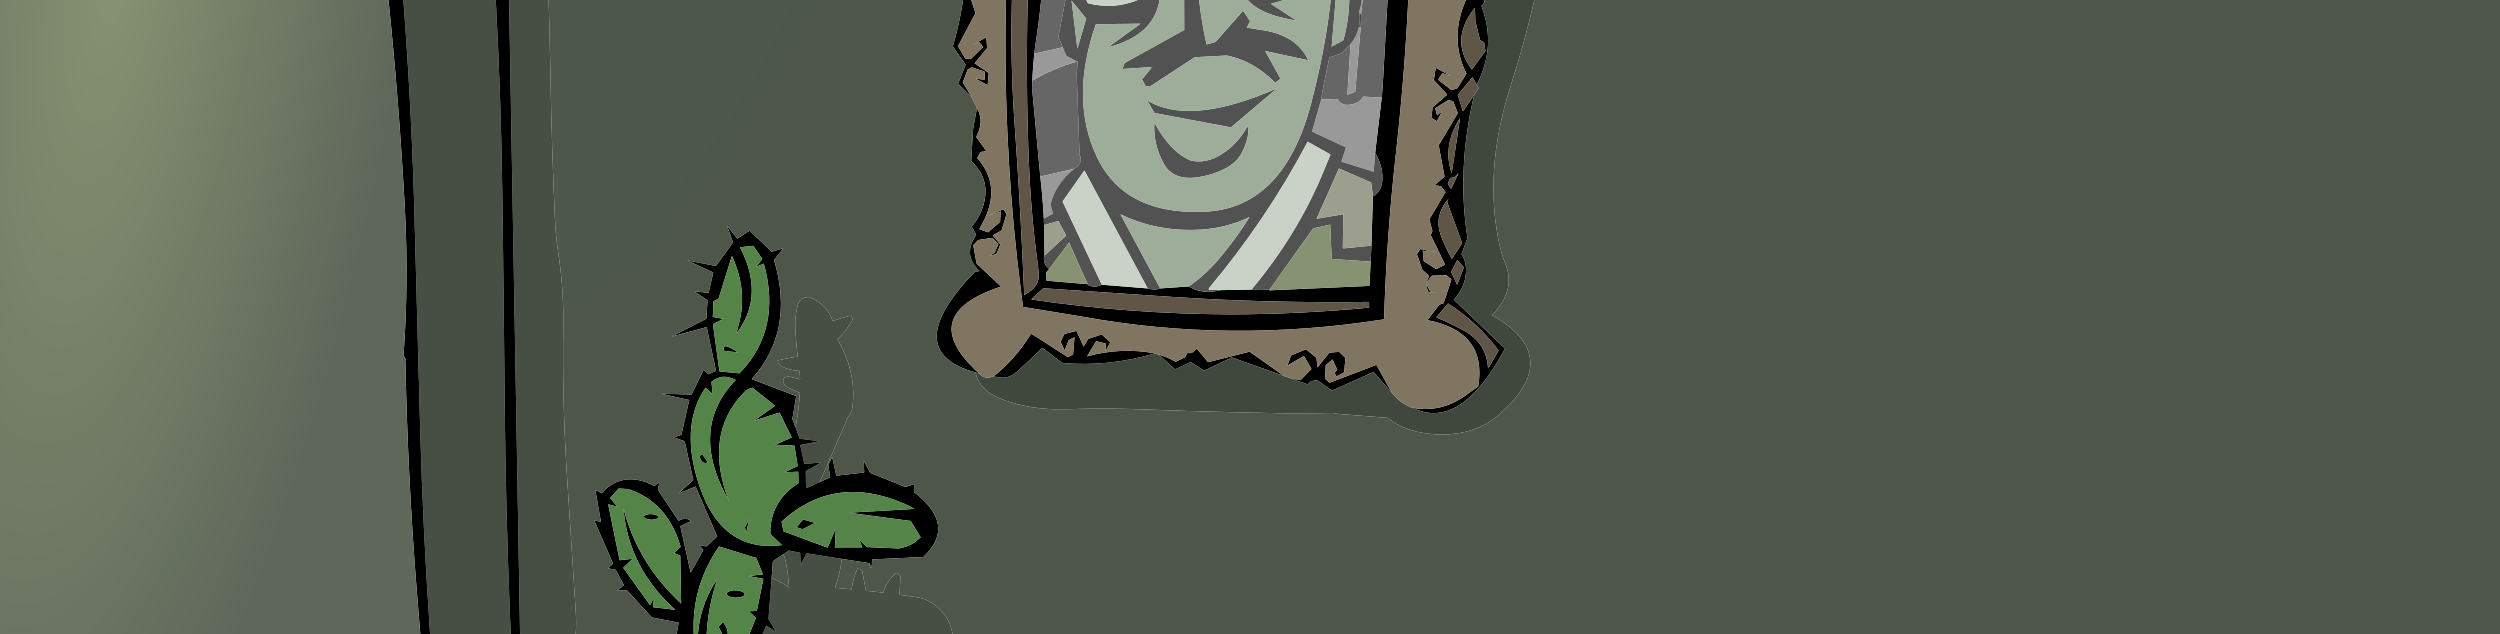 <?xml version="1.0" encoding="UTF-8" standalone="no"?>
<svg xmlns:xlink="http://www.w3.org/1999/xlink" height="352.95px" width="1391.2px" xmlns="http://www.w3.org/2000/svg">
  <g transform="matrix(1.0, 0.0, 0.0, 1.0, 695.6, 176.45)">
    <path d="M-165.55 176.5 L-271.3 176.5 -269.15 171.7 -263.75 175.2 -267.95 168.0 -266.2 145.15 Q-260.95 147.25 -256.5 150.6 -256.9 143.65 -258.2 136.85 -258.7 134.3 -259.65 131.95 L-256.65 129.9 -250.35 131.15 -250.0 137.7 -246.7 131.45 -227.2 134.55 Q-228.05 142.7 -230.95 150.65 L-221.7 151.5 Q-220.95 145.45 -218.45 140.0 L-216.8 140.3 -215.8 141.3 -213.7 152.3 -204.15 153.35 Q-202.2 146.65 -196.75 142.35 L-194.45 144.0 -195.05 154.55 -186.35 155.75 Q-179.3 156.7 -173.9 161.4 -166.8 167.6 -165.55 176.5 M-375.25 176.5 L-406.2 176.5 -412.3 -176.45 -390.3 -176.45 Q-389.65 -155.65 -389.3 -134.9 -388.6 -94.7 -386.8 -54.9 -386.35 -44.9 -384.85 -34.9 -381.85 -15.25 -382.15 5.2 -382.75 44.85 -380.35 84.3 L-375.25 163.3 Q-374.75 170.0 -375.25 176.5 M-411.35 176.5 L-456.25 176.5 Q-460.15 120.4 -461.75 64.05 L-464.8 -50.3 Q-466.2 -108.75 -470.45 -166.95 L-471.15 -176.45 -419.7 -176.45 Q-416.8 -122.5 -416.05 -68.35 -415.25 -10.5 -414.75 47.25 -414.2 106.2 -411.85 165.05 L-411.35 176.5 M-252.9 61.4 Q-251.1 52.0 -250.5 42.25 -253.4 40.8 -256.35 39.6 -259.35 38.4 -259.85 35.55 L-259.65 34.65 -258.9 33.55 -257.3 33.1 -257.25 32.9 -250.35 34.65 Q-250.4 32.25 -250.7 29.95 -254.0 29.75 -257.7 28.65 -262.3 27.3 -262.85 24.2 -257.45 22.75 -251.7 22.05 -252.6 14.55 -253.0 6.9 -253.35 0.3 -251.9 -5.9 -250.65 -11.3 -245.4 -11.15 -235.55 -7.45 -232.2 2.15 -227.3 0.5 -222.4 -0.8 L-221.5 0.25 -221.1 1.2 Q-224.4 7.65 -229.55 12.25 L-228.75 13.8 Q-219.1 31.15 -221.15 49.55 -221.55 52.85 -223.7 55.55 -231.05 72.8 -238.75 90.2 L-239.5 91.85 -247.05 95.25 -247.2 85.7 -238.5 80.9 -247.95 81.75 -250.3 71.2 -239.65 69.1 -250.55 67.7 -252.9 61.4 M-210.6 139.45 L-211.45 139.5 -211.75 136.95 -210.6 139.45" fill="#474f44" fill-rule="evenodd" stroke="none"/>
    <path d="M76.55 -176.45 L88.05 -176.45 Q86.0 -133.9 81.2 -91.15 76.0 -44.8 74.6 1.25 -11.5 14.75 -93.65 -0.3 L-126.3 -5.65 -126.9 -10.15 -129.55 -31.95 Q-137.45 -103.65 -135.8 -176.45 L-132.5 -176.45 Q-133.45 -141.15 -130.9 -106.0 -128.4 -70.75 -126.7 -35.6 L-125.65 -12.45 -125.55 -12.0 -125.35 -12.45 -125.05 -12.65 Q-117.8 -16.5 -117.5 -22.85 L-117.6 -25.1 -119.95 -44.15 Q-122.2 -65.05 -123.05 -85.9 -124.85 -131.05 -123.7 -176.45 L-116.2 -176.45 Q-117.5 -163.75 -119.5 -150.95 L-120.05 -146.55 Q-120.85 -139.0 -121.15 -131.6 L-121.3 -127.6 -116.7 -78.2 Q-115.35 -66.6 -114.75 -55.05 L-114.7 -54.7 Q-114.85 -52.9 -114.5 -51.2 L-114.5 -51.05 -114.35 -34.15 Q-115.3 -30.95 -113.35 -28.35 L-111.75 -26.7 -113.45 -24.8 -113.2 -20.25 -90.25 -18.3 -89.95 -17.75 Q-86.15 -16.05 -82.45 -18.0 L-56.95 -15.95 Q-53.15 -14.7 -49.95 -15.95 L-34.1 -17.05 Q-26.45 -12.35 -16.5 -15.0 L0.8 -15.3 Q5.85 -14.85 10.9 -15.35 L10.55 -14.85 11.2 -14.9 66.45 -17.35 67.15 -30.85 67.55 -39.75 68.4 -67.15 Q73.35 -69.7 73.7 -76.8 74.0 -83.9 69.65 -91.4 L73.3 -122.1 73.8 -127.8 76.55 -176.45 M120.15 -176.45 L130.25 -176.45 130.5 -175.1 128.8 -172.95 Q137.3 -151.25 126.2 -129.3 L123.8 -133.5 115.6 -123.6 118.5 -114.5 124.8 -123.75 Q115.0 -83.1 121.0 -43.95 L117.7 -35.05 Q120.05 -31.25 120.2 -27.35 120.7 -17.75 113.45 -9.65 L141.9 17.55 Q117.05 63.85 90.25 50.4 106.95 53.75 121.75 42.3 L127.0 38.6 Q132.05 8.15 98.75 1.7 L105.3 -6.85 107.75 -7.75 112.1 -20.95 109.3 -23.3 101.3 -23.05 98.1 -19.1 99.6 -23.0 96.0 -26.2 92.9 -34.95 94.75 -37.85 104.1 -35.9 96.1 -36.95 96.7 -31.1 103.7 -26.65 108.55 -29.2 100.55 -45.65 101.5 -47.9 99.8 -54.4 108.8 -69.55 106.25 -72.9 102.55 -73.3 108.25 -78.15 105.0 -95.6 115.65 -113.5 113.0 -120.2 110.2 -120.7 103.05 -116.2 104.1 -112.3 106.95 -114.55 103.95 -109.0 100.95 -110.9 101.6 -116.7 109.75 -123.8 102.3 -131.9 103.35 -138.75 111.9 -134.15 107.0 -135.75 104.7 -132.05 112.1 -126.3 115.4 -127.35 120.45 -135.45 Q110.65 -154.95 120.15 -176.45 M-271.3 176.5 L-278.6 176.5 -274.95 167.4 -278.8 163.7 -274.45 163.55 -270.8 145.65 -279.05 144.1 -271.05 143.15 -274.75 134.05 -295.5 127.65 -297.6 130.85 Q-310.75 151.9 -309.55 176.5 L-319.1 176.5 -317.95 170.05 -332.85 167.15 -346.7 152.05 -351.9 152.05 -348.4 149.15 -353.0 140.6 -357.35 139.8 -354.45 137.2 -364.9 113.15 -361.2 113.95 -364.3 96.25 -360.75 97.95 Q-348.85 84.9 -331.45 94.0 L-328.65 91.95 -329.45 96.1 -318.05 113.3 -314.2 111.85 -310.8 113.45 -317.0 116.35 -311.25 142.2 -304.2 129.6 -306.6 126.85 -302.55 127.65 -296.5 122.1 -308.5 94.3 -318.25 98.3 -309.8 90.65 -314.6 69.1 -320.6 66.95 -316.4 65.45 -312.05 46.15 -327.65 42.65 -310.75 43.1 -304.0 29.25 -301.45 31.8 -297.15 29.9 -302.35 5.6 -322.0 10.9 -302.45 0.85 -301.9 -9.35 -309.25 -14.3 -301.25 -13.5 -298.7 -24.8 -313.2 -31.55 -297.2 -28.45 -287.7 -41.55 -291.15 -51.1 -285.3 -43.65 -278.45 -48.1 -266.15 -36.35 -259.55 -38.35 -264.85 -31.85 Q-253.15 7.85 -277.3 34.5 L-252.5 43.95 -254.65 56.65 -252.9 61.4 -250.55 67.7 -239.65 69.1 -250.3 71.2 -247.95 81.75 -238.5 80.9 -247.2 85.7 -247.05 95.25 -239.5 91.85 -233.65 89.2 -234.7 82.2 -232.5 77.85 -230.2 88.25 -214.7 86.5 -214.9 79.95 -211.4 86.65 -191.75 94.55 -186.9 92.9 -187.0 97.35 Q-162.9 115.8 -181.8 133.5 L-210.2 134.85 -210.6 139.45 -211.75 136.95 -227.2 134.55 -246.7 131.45 -250.0 137.7 -250.35 131.15 -256.65 129.9 -259.65 131.95 -265.5 135.9 -266.2 145.15 -267.95 168.0 -263.75 175.2 -269.15 171.7 -271.3 176.5 M-290.65 176.5 L-293.65 176.5 -295.75 172.3 -293.2 169.6 Q-290.35 173.65 -290.65 176.5 M-302.35 176.5 L-307.2 176.5 Q-306.15 161.5 -298.15 148.5 L-296.4 145.8 Q-301.5 160.75 -302.35 176.5 M-406.2 176.5 L-411.35 176.5 -411.85 165.05 Q-414.2 106.2 -414.75 47.25 -415.25 -10.5 -416.05 -68.35 -416.8 -122.5 -419.7 -176.45 L-412.3 -176.45 -406.2 176.5 M-456.25 176.5 L-461.7 176.5 -463.75 151.4 Q-468.8 87.35 -470.05 23.05 L-471.05 21.55 Q-468.1 -19.4 -470.3 -60.5 -473.45 -118.6 -479.4 -176.45 L-471.15 -176.45 -470.45 -166.95 Q-466.2 -108.75 -464.8 -50.3 L-461.75 64.05 Q-460.15 120.4 -456.25 176.5 M-159.7 -176.45 L-155.15 -176.45 -152.75 -169.15 -162.5 -150.75 -158.45 -143.95 -155.35 -143.6 -148.55 -150.3 -150.8 -153.2 -154.8 -151.2 -146.7 -155.75 -146.3 -149.65 -153.25 -141.25 -145.45 -135.9 -145.95 -129.05 -152.95 -132.8 -147.65 -132.0 -147.55 -136.5 -154.75 -139.0 -157.1 -137.75 -159.8 -130.65 -154.95 -122.45 -162.45 -129.85 -158.25 -140.5 -165.4 -150.65 Q-161.55 -163.45 -159.7 -176.45 M130.3 -152.9 L128.0 -154.15 125.45 -164.65 125.15 -172.15 Q110.85 -154.2 123.5 -137.8 L131.0 -148.1 130.3 -152.9 M79.0 42.2 L68.75 30.55 45.65 40.9 37.3 35.05 34.1 35.65 32.05 37.45 23.6 34.45 28.35 34.85 34.2 28.9 30.0 21.6 20.75 27.0 22.9 21.3 31.15 17.9 37.0 22.7 37.55 28.0 44.15 19.8 49.65 19.35 53.1 22.75 52.4 30.8 48.05 33.0 47.1 31.1 48.55 29.25 45.9 23.6 42.15 26.8 41.75 34.3 44.25 36.55 70.35 26.6 79.0 42.2 M18.8 32.7 L-10.15 22.45 -25.5 29.85 -33.0 25.0 -41.7 29.1 -50.8 20.85 Q-45.9 22.3 -41.45 24.8 L-41.45 24.9 -41.4 24.9 -36.15 22.35 -34.95 20.05 -32.45 20.0 -29.55 17.6 -23.35 25.1 -0.2 19.25 18.8 32.7 M-52.9 20.2 Q-78.55 27.8 -104.4 25.55 L-115.6 17.1 Q-122.6 24.15 -129.65 30.35 -134.3 34.3 -138.65 33.65 L-143.1 33.0 Q-141.4 32.15 -139.5 30.4 -129.0 21.0 -121.8 9.15 L-101.45 22.25 -98.45 20.8 -97.65 11.2 -100.85 12.8 -103.15 18.55 -105.45 13.75 -103.25 9.35 -96.55 7.7 -92.6 16.35 -90.05 12.15 -82.5 9.65 -77.75 14.05 -80.35 19.0 -80.25 14.75 -85.6 13.4 -90.65 21.85 Q-71.7 16.65 -52.9 20.2 M-150.8 31.35 L-152.75 30.85 Q-195.75 18.85 -153.05 -25.25 L-150.45 -25.6 Q-160.2 -34.35 -152.35 -45.8 L-154.85 -50.4 Q-150.85 -55.0 -148.95 -60.45 -143.45 -76.0 -155.15 -86.85 L-154.1 -104.6 -151.95 -116.35 Q-148.45 -110.35 -150.95 -103.4 L-152.35 -100.2 -146.65 -92.35 -149.9 -91.85 -151.8 -88.5 Q-138.65 -73.8 -147.65 -54.6 L-150.6 -48.95 -145.85 -47.15 -139.05 -52.95 -138.75 -58.8 -146.5 -56.2 -137.3 -59.95 -135.45 -57.45 -138.25 -48.2 -143.15 -45.45 -138.9 -40.4 -141.15 -35.05 -145.35 -33.9 -142.15 -35.75 -140.0 -40.7 -143.4 -44.1 -151.25 -42.9 -154.0 -39.95 -152.15 -29.8 -138.55 -17.0 -142.4 -15.65 Q-183.6 -0.25 -153.05 29.25 L-150.8 31.35 M112.3 -80.35 L116.9 -110.8 115.05 -107.6 Q107.6 -94.15 112.1 -80.45 L112.05 -80.0 112.3 -80.35 M111.4 -77.35 L110.05 -74.25 111.9 -71.3 116.1 -80.2 113.75 -77.85 111.4 -77.35 M109.7 -64.1 L110.45 -65.85 109.15 -64.25 Q102.8 -55.65 105.9 -46.35 108.4 -39.2 112.35 -32.35 L118.05 -41.15 109.7 -64.1 M98.95 -14.15 L98.0 -18.8 100.3 -14.35 103.75 -13.4 98.95 -14.15 M66.3 -5.25 L66.25 -8.45 Q11.3 -7.65 -42.9 -11.2 L-115.05 -16.05 -121.75 -9.8 Q-67.2 -1.7 -10.5 -1.5 27.75 -1.6 66.3 -5.25 M119.0 -27.7 L115.35 -31.7 111.9 -25.15 115.3 -17.95 119.0 -27.7 M132.4 27.75 L132.4 28.25 133.15 27.6 138.35 18.6 Q126.75 3.05 110.2 -7.6 L103.65 0.2 Q111.45 3.35 118.8 7.4 131.4 14.2 132.4 27.75 M-94.6 -27.65 L-93.8 -28.05 -94.45 -27.25 -94.6 -27.65 M-283.85 -38.85 Q-269.6 -11.75 -286.05 9.5 -285.3 7.25 -284.7 4.85 -279.25 -14.45 -288.3 -34.05 L-295.75 -10.15 -298.55 -8.85 -298.95 -0.1 -293.0 1.0 -298.85 3.9 -295.25 30.25 -284.1 31.3 Q-260.4 6.9 -270.55 -29.8 L-274.8 -28.0 -271.4 -32.35 -276.4 -39.65 -283.85 -38.85 M-284.85 19.65 L-292.55 18.85 Q-294.45 13.25 -284.85 19.65 M-276.9 39.3 Q-280.1 40.05 -281.95 42.3 -304.1 65.75 -290.0 102.3 -312.65 62.25 -286.2 35.0 -293.75 30.95 -299.7 36.1 L-299.0 42.95 -303.0 39.3 Q-316.3 58.75 -308.1 88.45 -296.05 131.6 -260.45 126.85 L-266.85 120.8 -266.95 120.0 Q-266.9 102.4 -251.25 92.4 L-251.4 86.05 -258.9 86.35 -251.7 82.85 -253.55 71.55 -264.15 71.05 -255.05 66.95 -261.8 53.15 -275.9 57.6 -264.25 49.35 -276.9 39.3 M-186.75 125.45 L-183.25 122.6 -188.85 113.45 -223.35 108.85 -186.7 106.75 Q-189.45 105.15 -192.3 103.9 -231.3 86.95 -260.65 113.8 L-259.65 119.2 -235.05 128.3 -230.5 117.6 -231.0 128.15 -215.75 128.15 -217.5 123.85 -213.1 128.0 -195.4 128.75 Q-190.5 127.95 -186.75 125.45 M-281.05 116.95 L-278.6 112.3 -280.4 120.3 -281.05 116.95 M-282.8 152.7 Q-281.3 153.3 -281.2 154.15 -281.1 154.9 -282.4 155.55 L-285.9 156.15 Q-287.95 156.15 -289.45 155.55 -291.15 154.9 -291.25 154.15 -291.4 153.3 -289.9 152.7 -288.6 152.05 -286.55 152.05 -284.5 152.05 -282.8 152.7 M-252.3 116.95 L-248.7 112.6 -241.95 114.55 -249.0 118.05 -252.3 116.95 M-304.5 76.75 L-301.95 80.45 -301.85 80.75 -302.85 81.4 Q-305.35 80.9 -306.0 78.6 -306.3 77.55 -305.6 76.6 L-304.5 76.75 M-356.1 100.7 L-352.1 105.5 -357.15 104.2 -350.8 135.3 -343.55 134.5 -348.75 139.5 -333.85 160.35 -331.75 156.35 -332.1 161.45 -319.8 162.9 Q-345.95 139.45 -348.65 106.45 -340.8 136.9 -316.55 159.45 L-317.05 132.75 -320.4 131.3 -316.85 127.8 Q-324.2 102.7 -346.15 95.7 L-351.35 95.4 -356.1 100.7 M-333.55 109.65 Q-332.0 109.6 -330.65 110.1 -329.45 110.55 -329.35 111.2 -329.3 111.85 -330.3 112.3 L-333.05 112.8 -335.8 112.3 Q-337.15 111.85 -337.25 111.2 -337.35 110.55 -336.15 110.1 -335.1 109.6 -333.55 109.65" fill="#000000" fill-rule="evenodd" stroke="none"/>
    <path d="M130.25 -176.45 L158.25 -176.45 Q152.7 -152.35 145.0 -128.5 129.8 -81.25 138.85 -40.15 139.9 -35.15 142.25 -29.35 144.3 -24.2 143.95 -19.1 143.45 -11.9 138.0 -4.8 L134.7 -1.05 Q155.4 10.6 156.0 24.85 156.55 37.8 140.2 52.9 125.95 66.35 103.3 65.25 87.05 64.35 76.65 56.1 L50.1 53.95 46.6 53.6 46.6 53.9 Q-7.5 53.4 -61.55 51.3 -81.25 50.55 -101.3 51.25 L-109.55 51.25 -111.6 51.15 Q-126.3 50.35 -138.65 45.5 -150.5 40.9 -152.75 30.85 L-150.8 31.35 -150.0 32.1 Q-146.95 34.8 -143.1 33.0 L-138.65 33.65 Q-134.3 34.3 -129.65 30.35 -122.6 24.15 -115.6 17.1 L-104.4 25.55 Q-78.55 27.8 -52.9 20.2 L-50.8 20.85 -41.7 29.1 -33.0 25.0 -25.5 29.85 -10.15 22.45 18.8 32.7 23.6 34.45 32.05 37.45 34.1 35.65 37.3 35.05 45.65 40.9 68.75 30.55 79.0 42.2 Q83.9 48.25 90.25 50.4 117.05 63.85 141.9 17.55 L113.45 -9.65 Q120.7 -17.75 120.2 -27.35 120.05 -31.25 117.7 -35.05 L121.0 -43.95 Q115.0 -83.1 124.8 -123.75 L127.25 -127.45 126.2 -129.3 Q137.3 -151.25 128.8 -172.95 L130.5 -175.1 130.25 -176.45 M60.55 -161.2 Q61.35 -164.65 61.0 -168.55 L61.85 -168.7 61.6 -161.25 60.55 -161.2 M112.3 -80.35 L112.05 -80.0 112.1 -80.45 112.3 -80.35 M109.15 -64.25 L110.45 -65.85 109.7 -64.1 109.15 -64.25 M11.3 -15.85 L11.2 -14.9 10.55 -14.85 10.9 -15.35 11.3 -15.85 M133.15 27.6 L132.4 28.25 132.4 27.75 133.15 27.6 M-22.85 -15.2 L-23.4 -15.2 -22.75 -16.15 -22.85 -15.2 M-41.45 24.8 L-41.4 24.9 -41.45 24.9 -41.45 24.8" fill="#40473d" fill-rule="evenodd" stroke="none"/>
    <path d="M-278.6 176.5 L-290.65 176.5 Q-290.35 173.65 -293.2 169.6 L-295.75 172.3 -293.65 176.5 -302.35 176.5 Q-301.5 160.75 -296.4 145.8 L-298.15 148.5 Q-306.15 161.5 -307.2 176.5 L-309.55 176.5 Q-310.75 151.9 -297.6 130.85 L-295.5 127.65 -274.75 134.05 -271.05 143.15 -279.05 144.1 -270.8 145.65 -274.45 163.55 -278.8 163.7 -274.95 167.4 -278.6 176.5 M-276.9 39.3 L-264.25 49.35 -275.9 57.6 -261.8 53.15 -255.05 66.95 -264.15 71.05 -253.55 71.55 -251.7 82.85 -258.9 86.35 -251.4 86.05 -251.25 92.4 Q-266.9 102.4 -266.95 120.0 L-266.85 120.8 -260.45 126.85 Q-296.05 131.6 -308.1 88.45 -316.3 58.75 -303.0 39.3 L-299.0 42.95 -299.7 36.1 Q-293.75 30.95 -286.2 35.0 -312.65 62.25 -290.0 102.3 -304.1 65.75 -281.95 42.3 -280.1 40.05 -276.9 39.3 M-284.85 19.65 Q-294.45 13.25 -292.55 18.85 L-284.85 19.65 M-283.85 -38.85 L-276.4 -39.65 -271.4 -32.35 -274.8 -28.0 -270.55 -29.8 Q-260.4 6.9 -284.1 31.3 L-295.25 30.25 -298.85 3.9 -293.0 1.0 -298.95 -0.1 -298.55 -8.85 -295.75 -10.15 -288.3 -34.05 Q-279.25 -14.45 -284.7 4.85 -285.3 7.25 -286.05 9.5 -269.6 -11.75 -283.85 -38.85 M-186.75 125.45 Q-190.5 127.95 -195.4 128.75 L-213.1 128.0 -217.5 123.85 -215.75 128.15 -231.0 128.15 -230.5 117.6 -235.05 128.3 -259.65 119.2 -260.65 113.8 Q-231.3 86.95 -192.3 103.9 -189.45 105.15 -186.7 106.75 L-223.35 108.85 -188.85 113.45 -183.25 122.6 -186.75 125.45 M-282.8 152.7 Q-284.5 152.05 -286.55 152.05 -288.6 152.05 -289.9 152.7 -291.4 153.3 -291.25 154.15 -291.15 154.9 -289.45 155.55 -287.95 156.15 -285.9 156.15 L-282.4 155.55 Q-281.1 154.9 -281.2 154.15 -281.3 153.3 -282.8 152.7 M-281.05 116.95 L-280.4 120.3 -278.6 112.3 -281.05 116.95 M-252.3 116.95 L-249.0 118.05 -241.95 114.55 -248.7 112.6 -252.3 116.95 M-333.55 109.65 Q-335.1 109.6 -336.15 110.1 -337.35 110.55 -337.25 111.2 -337.15 111.85 -335.8 112.3 L-333.05 112.8 -330.3 112.3 Q-329.3 111.85 -329.35 111.2 -329.45 110.55 -330.65 110.1 -332.0 109.6 -333.55 109.65 M-356.1 100.7 L-351.35 95.4 -346.15 95.7 Q-324.2 102.7 -316.85 127.8 L-320.4 131.3 -317.05 132.75 -316.55 159.45 Q-340.8 136.9 -348.65 106.45 -345.95 139.45 -319.8 162.9 L-332.1 161.45 -331.75 156.35 -333.85 160.35 -348.75 139.5 -343.55 134.5 -350.8 135.3 -357.15 104.2 -352.1 105.5 -356.1 100.7 M-304.5 76.75 L-305.6 76.6 Q-306.3 77.55 -306.0 78.6 -305.35 80.9 -302.85 81.4 L-301.85 80.75 -301.95 80.45 -304.5 76.75" fill="#548448" fill-rule="evenodd" stroke="none"/>
    <path d="M-132.5 -176.45 L-123.7 -176.45 Q-124.85 -131.05 -123.05 -85.9 -122.2 -65.05 -119.95 -44.15 L-117.6 -25.1 -117.5 -22.85 Q-117.8 -16.5 -125.05 -12.65 L-125.35 -12.45 -125.65 -12.45 -126.7 -35.6 Q-128.4 -70.75 -130.9 -106.0 -133.45 -141.15 -132.5 -176.45 M130.3 -152.9 L131.0 -148.1 123.5 -137.8 Q110.85 -154.2 125.15 -172.15 L125.45 -164.65 128.0 -154.15 130.3 -152.9 M126.2 -129.3 L127.25 -127.45 124.8 -123.75 118.5 -114.5 115.6 -123.6 123.8 -133.5 126.2 -129.3 M112.1 -80.45 Q107.6 -94.15 115.05 -107.6 L116.9 -110.8 112.3 -80.35 112.1 -80.45 M111.4 -77.35 L113.75 -77.85 116.1 -80.2 111.9 -71.3 110.05 -74.25 111.4 -77.35 M109.15 -64.25 L109.7 -64.1 118.05 -41.15 112.35 -32.35 Q108.4 -39.2 105.9 -46.35 102.8 -55.65 109.15 -64.25 M66.3 -5.25 Q27.75 -1.6 -10.5 -1.5 -67.2 -1.7 -121.75 -9.8 L-115.05 -16.05 -42.9 -11.2 Q11.3 -7.65 66.25 -8.45 L66.3 -5.25 M119.0 -27.7 L115.3 -17.95 111.9 -25.15 115.35 -31.7 119.0 -27.7 M133.15 27.6 L132.4 27.75 Q131.4 14.2 118.8 7.4 111.45 3.35 103.65 0.2 L110.2 -7.6 Q126.75 3.05 138.35 18.6 L133.15 27.6" fill="#5f5647" fill-rule="evenodd" stroke="none"/>
    <path d="M88.05 -176.45 L120.15 -176.45 Q110.65 -154.95 120.45 -135.45 L115.4 -127.35 112.1 -126.3 104.7 -132.05 107.0 -135.75 111.9 -134.15 103.35 -138.75 102.3 -131.9 109.75 -123.8 101.6 -116.7 100.95 -110.9 103.95 -109.0 106.95 -114.55 104.1 -112.3 103.05 -116.2 110.2 -120.7 113.0 -120.2 115.65 -113.5 105.0 -95.6 108.25 -78.15 102.55 -73.3 106.25 -72.9 108.8 -69.55 99.8 -54.4 101.5 -47.9 100.55 -45.65 108.55 -29.2 103.7 -26.65 96.7 -31.1 96.1 -36.95 104.1 -35.9 94.75 -37.85 92.9 -34.95 96.0 -26.2 99.6 -23.0 98.1 -19.1 101.3 -23.05 109.3 -23.3 112.1 -20.95 107.75 -7.75 105.3 -6.85 98.75 1.7 Q132.05 8.15 127.0 38.6 L121.75 42.3 Q106.95 53.75 90.25 50.4 83.9 48.25 79.0 42.2 L70.35 26.6 44.25 36.55 41.75 34.3 42.15 26.8 45.9 23.6 48.55 29.25 47.1 31.1 48.05 33.0 52.4 30.8 53.1 22.75 49.65 19.35 44.15 19.8 37.55 28.0 37.0 22.7 31.15 17.9 22.9 21.3 20.75 27.0 30.0 21.6 34.2 28.9 28.35 34.85 23.6 34.45 18.8 32.7 -0.2 19.25 -23.35 25.1 -29.55 17.6 -32.45 20.0 -34.95 20.05 -36.15 22.35 -41.4 24.9 -41.45 24.8 Q-45.9 22.3 -50.8 20.85 L-52.9 20.2 Q-71.7 16.65 -90.65 21.85 L-85.6 13.4 -80.25 14.75 -80.35 19.0 -77.75 14.05 -82.5 9.65 -90.05 12.15 -92.6 16.35 -96.55 7.7 -103.25 9.35 -105.45 13.75 -103.15 18.55 -100.85 12.8 -97.65 11.2 -98.45 20.8 -101.45 22.25 -121.8 9.15 Q-129.0 21.0 -139.5 30.4 -141.4 32.15 -143.1 33.0 -146.95 34.8 -150.0 32.1 L-150.8 31.35 -153.05 29.25 Q-183.6 -0.25 -142.4 -15.65 L-138.55 -17.0 -152.15 -29.8 -154.0 -39.95 -151.25 -42.9 -143.4 -44.1 -140.0 -40.7 -142.15 -35.75 -145.35 -33.9 -141.15 -35.05 -138.9 -40.4 -143.15 -45.45 -138.25 -48.2 -135.45 -57.45 -137.3 -59.95 -146.5 -56.2 -138.75 -58.8 -139.05 -52.95 -145.85 -47.15 -150.6 -48.95 -147.65 -54.6 Q-138.65 -73.8 -151.8 -88.5 L-149.9 -91.85 -146.65 -92.35 -152.35 -100.2 -150.95 -103.4 Q-148.45 -110.35 -151.95 -116.35 L-154.95 -122.45 -159.8 -130.65 -157.1 -137.75 -154.75 -139.0 -147.55 -136.5 -147.65 -132.0 -152.95 -132.8 -145.95 -129.05 -145.45 -135.9 -153.25 -141.25 -146.3 -149.65 -146.7 -155.75 -154.8 -151.2 -150.8 -153.2 -148.55 -150.3 -155.35 -143.6 -158.45 -143.95 -162.5 -150.75 -152.75 -169.15 -155.15 -176.45 -135.8 -176.45 Q-137.45 -103.65 -129.55 -31.95 L-126.9 -10.15 -126.3 -5.65 -93.65 -0.3 Q-11.5 14.75 74.6 1.25 76.0 -44.8 81.2 -91.15 86.0 -133.9 88.05 -176.45 M98.95 -14.15 L103.75 -13.4 100.3 -14.35 98.0 -18.8 98.95 -14.15" fill="#807560" fill-rule="evenodd" stroke="none"/>
    <path d="M62.65 -176.45 L76.55 -176.45 73.8 -127.8 73.3 -122.1 62.95 -122.7 Q61.65 -120.3 59.15 -119.1 51.5 -116.2 48.55 -121.4 L39.6 -121.1 40.35 -125.9 44.15 -144.45 50.8 -146.75 55.95 -151.95 54.2 -123.75 58.55 -125.45 61.6 -161.25 61.85 -168.7 62.65 -176.45 M-116.2 -176.45 L-102.7 -176.45 -106.65 -155.95 -105.4 -153.05 -104.25 -150.15 -120.05 -146.55 -119.5 -150.95 Q-117.5 -163.75 -116.2 -176.45 M-95.85 -142.25 L-96.45 -135.5 -94.85 -90.25 Q-93.7 -88.35 -94.45 -86.05 -95.4 -83.85 -97.8 -82.55 L-116.7 -78.2 -121.3 -127.6 -121.15 -131.6 Q-109.25 -138.6 -96.5 -142.1 L-95.85 -142.25" fill="#666666" fill-rule="evenodd" stroke="none"/>
    <path d="M62.2 -176.45 L62.65 -176.45 61.85 -168.7 61.0 -168.55 Q60.65 -170.25 61.25 -171.75 62.0 -174.2 62.2 -176.45 M60.55 -161.2 L61.6 -161.25 58.55 -125.45 54.2 -123.75 55.95 -151.95 Q59.45 -156.2 60.55 -161.2 M39.6 -121.1 L48.55 -121.4 Q51.5 -116.2 59.15 -119.1 61.65 -120.3 62.95 -122.7 L73.3 -122.1 69.65 -91.4 68.85 -80.85 50.85 -86.5 53.4 -94.4 34.5 -103.2 39.6 -121.1 M-104.25 -150.15 L-103.2 -147.7 -102.1 -145.35 -96.55 -142.35 -96.5 -142.1 Q-109.25 -138.6 -121.15 -131.6 -120.85 -139.0 -120.05 -146.55 L-104.25 -150.15 M-97.8 -82.55 Q-108.25 -74.2 -111.0 -62.6 L-109.55 -57.55 -114.1 -55.15 -114.75 -55.05 Q-115.35 -66.6 -116.7 -78.2 L-97.8 -82.55" fill="#999999" fill-rule="evenodd" stroke="none"/>
    <path d="M55.25 -176.45 L62.2 -176.45 Q62.0 -174.2 61.25 -171.75 60.65 -170.25 61.0 -168.55 61.35 -164.65 60.55 -161.2 59.45 -156.2 55.95 -151.95 L50.8 -146.75 44.15 -144.45 40.35 -125.9 39.6 -121.1 34.5 -103.2 53.4 -94.4 50.85 -86.5 68.85 -80.85 69.65 -91.4 Q74.0 -83.9 73.7 -76.8 73.35 -69.7 68.4 -67.15 L67.45 -74.85 49.5 -82.7 37.05 -54.7 51.9 -57.25 51.65 -38.2 67.55 -39.75 67.15 -30.85 45.45 -32.35 44.65 -51.45 35.2 -49.4 11.3 -15.85 10.9 -15.35 Q5.85 -14.85 0.8 -15.3 26.65 -46.15 41.1 -81.5 L44.8 -90.45 32.1 -97.6 Q9.55 -54.8 -22.75 -16.15 L-23.4 -15.2 -22.85 -15.2 -16.5 -15.0 Q-26.45 -12.35 -34.1 -17.05 -25.0 -23.4 -18.0 -31.55 -8.05 -43.15 -0.3 -55.6 -13.1 -49.6 -26.85 -48.7 -51.35 -47.15 -72.1 -57.2 L-49.95 -15.95 Q-53.15 -14.7 -56.95 -15.95 L-92.15 -81.6 -104.3 -64.3 -82.45 -18.0 Q-86.15 -16.05 -89.95 -17.75 L-90.25 -18.3 -94.45 -27.25 -93.8 -28.05 -94.6 -27.65 -100.65 -41.5 -111.75 -26.7 -113.35 -28.35 Q-115.3 -30.95 -114.35 -34.15 L-102.3 -45.4 -106.65 -53.5 -114.5 -51.2 Q-114.85 -52.9 -114.7 -54.7 L-114.1 -55.15 -109.55 -57.55 -111.0 -62.6 Q-108.25 -74.2 -97.8 -82.55 -95.4 -83.85 -94.45 -86.05 -93.7 -88.35 -94.85 -90.25 L-96.45 -135.5 -95.85 -142.25 -96.55 -142.35 -102.1 -145.35 -103.2 -147.7 -105.4 -153.05 -106.65 -155.95 -102.7 -176.45 -91.1 -176.45 -90.25 -174.7 -89.2 -174.4 Q-75.15 -171.2 -62.5 -176.45 L-50.35 -176.45 Q-53.4 -156.7 -79.15 -150.05 L-60.95 -163.25 -85.75 -163.0 Q-100.4 -121.3 -85.2 -89.1 L-84.95 -88.6 Q-81.75 -82.0 -77.3 -76.85 -60.5 -57.3 -25.75 -58.6 18.45 -60.25 33.9 -118.5 41.45 -147.25 44.55 -173.3 L44.9 -176.45 47.65 -176.45 45.45 -150.55 51.95 -154.1 Q55.05 -165.3 55.25 -176.45 M-36.65 -176.45 L-28.3 -176.45 Q-27.6 -169.65 -26.4 -162.95 -25.45 -157.3 -24.15 -151.7 L-19.2 -153.1 -3.85 -170.5 0.05 -164.75 -1.8 -161.05 7.25 -159.65 Q26.15 -156.7 32.45 -142.9 L8.45 -148.05 17.0 -132.65 14.05 -130.35 Q2.25 -142.4 -12.8 -145.55 L-30.7 -144.65 -55.2 -128.6 -58.1 -128.55 -60.15 -132.3 -55.15 -138.25 -54.25 -139.45 -55.35 -139.1 -70.95 -138.05 -69.8 -141.4 -36.6 -159.8 -36.65 -176.45 M-1.3 -176.45 L19.0 -176.45 11.65 -174.35 25.4 -165.3 24.55 -165.2 Q13.9 -167.0 6.95 -170.4 1.75 -172.95 -1.3 -176.45 M-96.05 -149.4 L-91.15 -166.1 -99.3 -176.1 -96.05 -149.4 M-33.0 -87.15 Q-24.55 -85.1 -15.7 -90.7 -6.8 -96.3 -1.35 -106.35 0.2 -100.8 -4.55 -91.45 -9.3 -82.1 -25.8 -78.4 -42.3 -74.75 -48.1 -85.55 -53.95 -96.35 -53.25 -108.25 -44.3 -91.8 -33.0 -87.15 M15.2 -127.4 L-10.6 -105.55 -53.2 -113.55 -57.25 -120.6 Q-52.95 -118.0 -47.85 -116.55 -24.55 -109.9 15.2 -127.4" fill="#525252" fill-rule="evenodd" stroke="none"/>
    <path d="M47.65 -176.45 L55.25 -176.45 Q55.05 -165.3 51.95 -154.1 L45.45 -150.55 47.65 -176.45 M-50.35 -176.45 L-36.65 -176.45 -36.6 -159.8 -69.8 -141.4 -70.95 -138.05 -55.35 -139.1 -55.15 -138.25 -60.15 -132.3 -58.1 -128.55 -55.2 -128.6 -30.7 -144.65 -12.8 -145.55 Q2.25 -142.4 14.05 -130.35 L17.0 -132.65 8.45 -148.05 32.45 -142.9 Q26.15 -156.7 7.25 -159.65 L-1.8 -161.05 0.05 -164.75 -3.85 -170.5 -19.2 -153.1 -24.15 -151.7 Q-25.45 -157.3 -26.4 -162.95 -27.6 -169.65 -28.3 -176.45 L-1.3 -176.45 Q1.75 -172.95 6.95 -170.4 13.9 -167.0 24.55 -165.2 L25.4 -165.3 11.65 -174.35 19.0 -176.45 44.9 -176.45 44.55 -173.3 Q41.45 -147.25 33.9 -118.5 18.45 -60.25 -25.75 -58.6 -60.5 -57.3 -77.3 -76.85 -81.75 -82.0 -84.95 -88.6 L-85.2 -89.1 Q-100.4 -121.3 -85.75 -163.0 L-60.95 -163.25 -79.15 -150.05 Q-53.4 -156.7 -50.35 -176.45 M-49.95 -15.95 L-72.1 -57.2 Q-51.35 -47.15 -26.85 -48.7 -13.1 -49.6 -0.3 -55.6 -8.05 -43.15 -18.0 -31.55 -25.0 -23.4 -34.1 -17.05 L-49.95 -15.95 M-96.05 -149.4 L-99.3 -176.1 -91.15 -166.1 -96.05 -149.4 M15.2 -127.4 Q-24.55 -109.9 -47.85 -116.55 -52.95 -118.0 -57.25 -120.6 L-53.2 -113.55 -10.6 -105.55 15.2 -127.4 M-33.0 -87.15 Q-44.3 -91.8 -53.25 -108.25 -53.95 -96.35 -48.1 -85.55 -42.3 -74.75 -25.8 -78.4 -9.3 -82.1 -4.55 -91.45 0.2 -100.8 -1.35 -106.35 -6.8 -96.3 -15.7 -90.7 -24.55 -85.1 -33.0 -87.15" fill="#9ead9a" fill-rule="evenodd" stroke="none"/>
    <path d="M-91.1 -176.45 L-62.5 -176.45 Q-75.15 -171.2 -89.2 -174.4 L-90.25 -174.7 -91.1 -176.45 M-22.75 -16.15 Q9.55 -54.8 32.1 -97.6 L44.8 -90.45 41.1 -81.5 Q26.65 -46.15 0.8 -15.3 L-16.5 -15.0 -22.85 -15.2 -22.75 -16.15 M-82.45 -18.0 L-104.3 -64.3 -92.15 -81.6 -56.95 -15.95 -82.45 -18.0" fill="#cad2c8" fill-rule="evenodd" stroke="none"/>
    <path d="M11.3 -15.85 L35.2 -49.4 44.65 -51.45 45.45 -32.35 67.15 -30.85 66.45 -17.35 11.2 -14.9 11.3 -15.85 M-111.75 -26.7 L-100.65 -41.5 -94.6 -27.65 -94.45 -27.25 -90.25 -18.3 -113.2 -20.25 -113.45 -24.8 -111.75 -26.7" fill="#879272" fill-rule="evenodd" stroke="none"/>
    <path d="M67.55 -39.75 L51.65 -38.2 51.9 -57.25 37.05 -54.7 49.5 -82.7 67.45 -74.85 68.4 -67.15 67.55 -39.75 M-114.5 -51.2 L-106.65 -53.5 -102.3 -45.4 -114.35 -34.15 -114.5 -51.05 -114.5 -51.2" fill="#9d9f8e" fill-rule="evenodd" stroke="none"/>
    <path d="M158.25 -176.45 L695.6 -176.45 695.6 176.5 -165.55 176.5 Q-166.8 167.6 -173.9 161.4 -179.3 156.7 -186.35 155.75 L-195.05 154.55 -194.45 144.0 -196.75 142.35 Q-202.2 146.65 -204.15 153.35 L-213.7 152.3 -215.8 141.3 -216.8 140.3 -218.45 140.0 Q-220.95 145.45 -221.7 151.5 L-230.95 150.65 Q-228.05 142.7 -227.2 134.55 L-211.75 136.95 -211.45 139.5 -210.6 139.45 -210.2 134.85 -181.8 133.5 Q-162.9 115.8 -187.0 97.35 L-186.9 92.9 -191.75 94.55 -211.4 86.65 -214.9 79.95 -214.7 86.5 -230.2 88.25 -232.5 77.85 -234.7 82.2 -233.65 89.2 -239.5 91.85 -238.75 90.2 Q-231.05 72.8 -223.7 55.55 -221.55 52.85 -221.15 49.55 -219.1 31.15 -228.75 13.8 L-229.55 12.25 Q-224.4 7.65 -221.1 1.2 L-221.5 0.25 -222.4 -0.8 Q-227.3 0.5 -232.2 2.15 -235.55 -7.45 -245.4 -11.15 -250.65 -11.3 -251.9 -5.9 -253.35 0.3 -253.0 6.9 -252.6 14.55 -251.7 22.05 -257.45 22.75 -262.85 24.2 -262.3 27.3 -257.7 28.65 -254.0 29.75 -250.7 29.95 -250.4 32.25 -250.35 34.65 L-257.25 32.9 -257.3 33.1 -258.9 33.55 -259.65 34.65 -259.85 35.55 Q-259.35 38.4 -256.35 39.6 -253.4 40.8 -250.5 42.25 -251.1 52.0 -252.9 61.4 L-254.65 56.65 -252.5 43.95 -277.3 34.5 Q-253.15 7.85 -264.85 -31.85 L-259.55 -38.35 -266.15 -36.35 -278.45 -48.1 -285.3 -43.65 -291.15 -51.1 -287.7 -41.55 -297.2 -28.45 -313.2 -31.55 -298.7 -24.8 -301.25 -13.5 -309.25 -14.3 -301.9 -9.35 -302.45 0.85 -322.0 10.9 -302.35 5.6 -297.15 29.9 -301.45 31.8 -304.0 29.25 -310.75 43.1 -327.65 42.65 -312.05 46.15 -316.4 65.45 -320.6 66.95 -314.6 69.1 -309.8 90.65 -318.25 98.3 -308.5 94.3 -296.5 122.1 -302.55 127.65 -306.6 126.85 -304.2 129.6 -311.25 142.2 -317.0 116.35 -310.8 113.45 -314.2 111.85 -318.05 113.3 -329.45 96.1 -328.65 91.95 -331.45 94.0 Q-348.85 84.9 -360.75 97.95 L-364.3 96.25 -361.2 113.95 -364.9 113.15 -354.45 137.2 -357.35 139.8 -353.0 140.6 -348.4 149.15 -351.9 152.05 -346.7 152.05 -332.85 167.15 -317.95 170.05 -319.1 176.5 -375.25 176.5 Q-374.75 170.0 -375.25 163.3 L-380.35 84.3 Q-382.75 44.85 -382.15 5.2 -381.85 -15.25 -384.85 -34.9 -386.35 -44.9 -386.8 -54.9 -388.6 -94.7 -389.3 -134.9 -389.65 -155.65 -390.3 -176.45 L-159.7 -176.45 Q-161.55 -163.45 -165.4 -150.65 L-158.25 -140.5 -162.45 -129.85 -154.95 -122.45 -151.95 -116.35 -154.1 -104.6 -155.15 -86.85 Q-143.45 -76.0 -148.95 -60.45 -150.85 -55.0 -154.85 -50.4 L-152.35 -45.8 Q-160.2 -34.35 -150.45 -25.6 L-153.05 -25.25 Q-195.75 18.85 -152.75 30.85 -150.5 40.9 -138.65 45.5 -126.3 50.35 -111.6 51.15 L-109.55 51.25 -101.3 51.25 Q-81.25 50.55 -61.55 51.3 -7.5 53.4 46.6 53.9 L46.6 53.6 50.1 53.95 76.65 56.1 Q87.05 64.35 103.3 65.25 125.95 66.35 140.2 52.9 156.55 37.8 156.0 24.85 155.4 10.6 134.7 -1.05 L138.0 -4.8 Q143.45 -11.9 143.95 -19.1 144.3 -24.2 142.25 -29.35 139.9 -35.15 138.85 -40.15 129.8 -81.25 145.0 -128.5 152.7 -152.35 158.25 -176.45 M-105.4 -153.05 L-103.2 -147.7 -104.25 -150.15 -105.4 -153.05 M-96.55 -142.35 L-95.85 -142.25 -96.5 -142.1 -96.55 -142.35 M-114.1 -55.15 L-114.7 -54.7 -114.75 -55.05 -114.1 -55.15 M-55.35 -139.1 L-54.25 -139.45 -55.15 -138.25 -55.35 -139.1 M-266.2 145.15 L-265.5 135.9 -259.65 131.95 Q-258.7 134.3 -258.2 136.85 -256.9 143.65 -256.5 150.6 -260.95 147.25 -266.2 145.15" fill="url(#gradient0)" fill-rule="evenodd" stroke="none"/>
    <path d="M-461.7 176.5 L-695.6 176.5 -695.6 -176.45 -479.4 -176.45 Q-473.45 -118.6 -470.3 -60.5 -468.1 -19.4 -471.05 21.55 L-470.05 23.05 Q-468.8 87.35 -463.75 151.4 L-461.7 176.5" fill="url(#gradient1)" fill-rule="evenodd" stroke="none"/>
  </g>
  <defs>
    <radialGradient cx="0" cy="0" gradientTransform="matrix(0.647, -0.18, 0.286, 0.743, -732.1, -489.25)" gradientUnits="userSpaceOnUse" id="gradient0" r="819.2" spreadMethod="pad">
      <stop offset="0.0" stop-color="#4e5c4e"/>
      <stop offset="1.0" stop-color="#4d5649"/>
    </radialGradient>
    <radialGradient cx="0" cy="0" gradientTransform="matrix(0.473, 0.081, -0.267, 1.615, -630.55, -195.9)" gradientUnits="userSpaceOnUse" id="gradient1" r="819.2" spreadMethod="pad">
      <stop offset="0.0" stop-color="#879272"/>
      <stop offset="0.42" stop-color="#5e675a"/>
    </radialGradient>
  </defs>
</svg>
